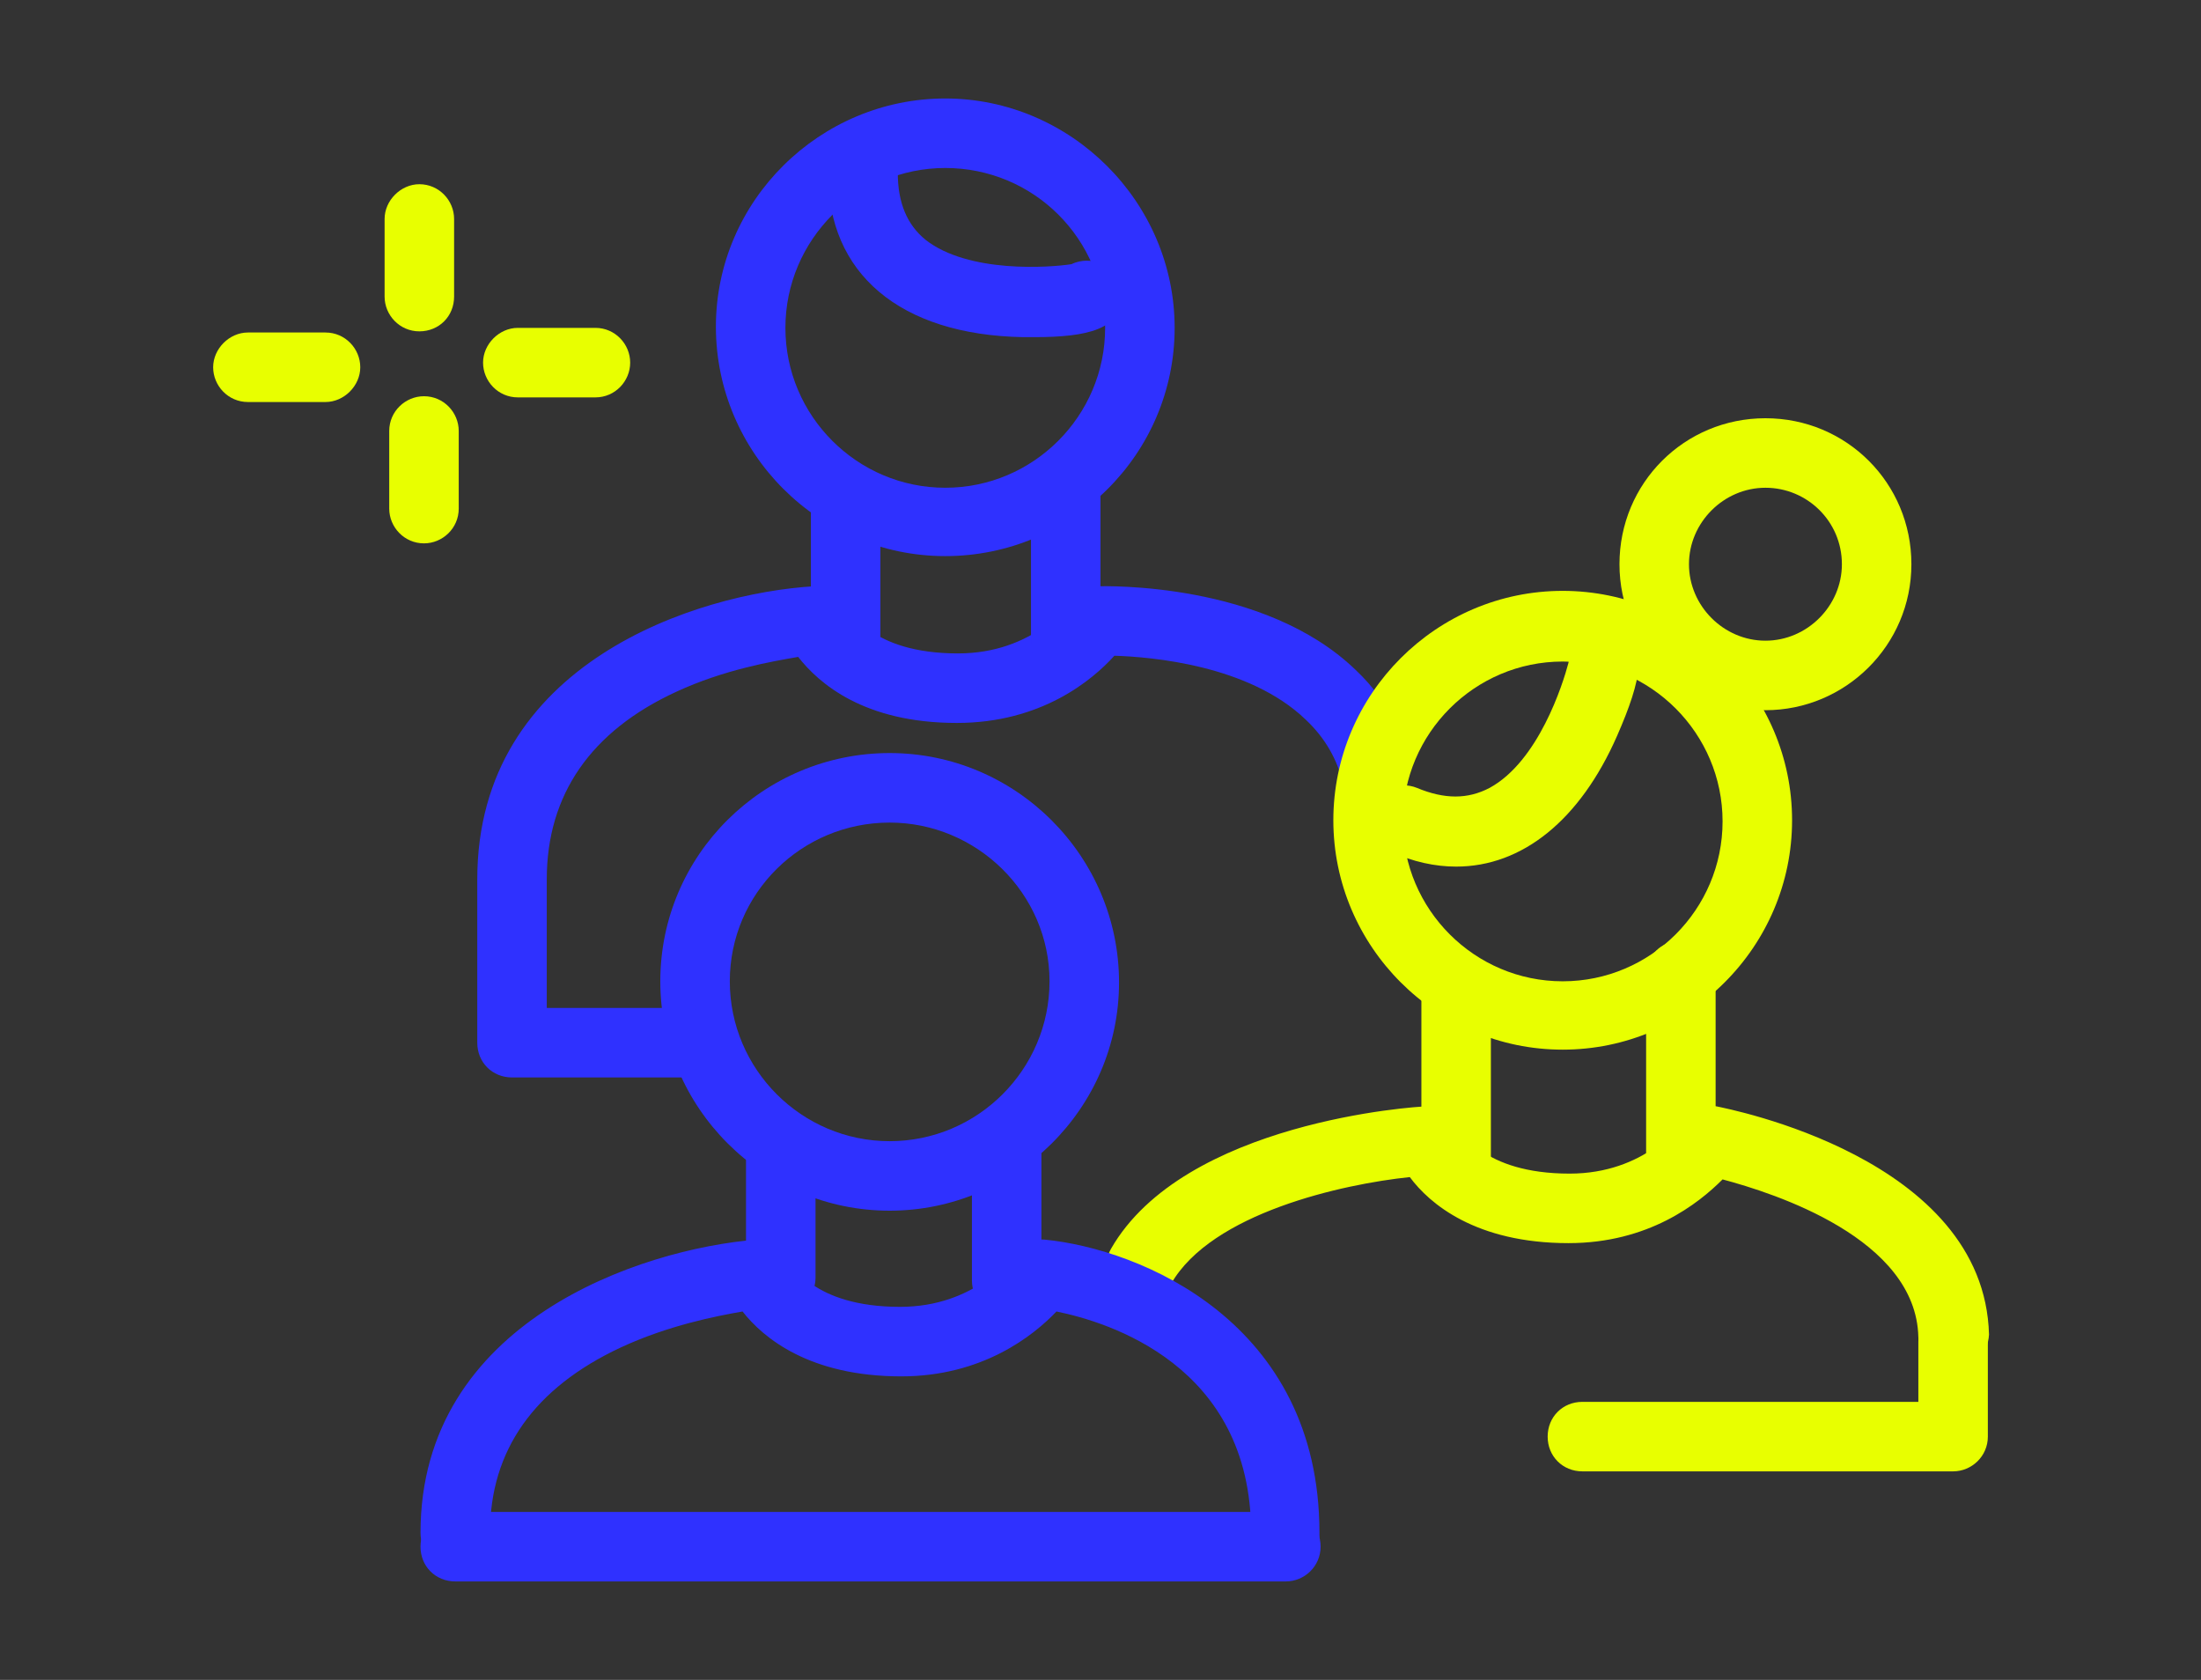 <?xml version="1.0" encoding="utf-8"?>
<!-- Generator: Adobe Illustrator 29.6.0, SVG Export Plug-In . SVG Version: 9.03 Build 0)  -->
<svg version="1.1" baseProfile="basic" id="Camada_1"
	 xmlns="http://www.w3.org/2000/svg" xmlns:xlink="http://www.w3.org/1999/xlink" x="0px" y="0px" viewBox="0 0 190 145"
	 xml:space="preserve">
<rect x="0" y="0" width="190" height="145" fill="#333333" stroke="none"/>
<style type="text/css">
	.st0{fill:#2F31FF;}
	.st1{fill:#E8FF00;}
	.st2{fill-rule:evenodd;clip-rule:evenodd;fill:#E8FF00;}
	.st3{fill:none;}
	.st4{fill:#001932;}
	.st5{fill-rule:evenodd;clip-rule:evenodd;fill:#2F31FF;}
</style>
<g>
	<g>
		<path class="st0" d="M67.4,113.3c-1.7,0-3-1.3-3-3V98.7c0-1.7,1.3-3,3-3s3,1.3,3,3v11.6C70.4,111.9,69,113.3,67.4,113.3z"/>
	</g>
	<g>
		<path class="st0" d="M86.9,113.5c-1.7,0-3-1.3-3-3V98.9c0-1.7,1.3-3,3-3s3,1.3,3,3v11.6C89.9,112.2,88.5,113.5,86.9,113.5z"/>
	</g>
	<g>
		<path class="st0" d="M111,136.5H39.3c-1.7,0-3-1.3-3-3s1.3-3,3-3H111c1.7,0,3,1.3,3,3S112.6,136.5,111,136.5z"/>
	</g>
	<g>
		<path class="st0" d="M76.8,104.5c-10.9,0-19.8-8.9-19.8-19.8S65.9,65,76.8,65s19.8,8.9,19.8,19.8S87.6,104.5,76.8,104.5z M76.8,71
			C69.2,71,63,77.1,63,84.7s6.2,13.8,13.8,13.8c7.6,0,13.8-6.2,13.8-13.8S84.3,71,76.8,71z"/>
	</g>
	<g>
		<path class="st0" d="M120.7,62.9c-0.9-1.9-2.1-3.6-3.7-5.1c-7.9-7.6-21.6-7.2-22.2-7.2c-0.9,0-1.8,0.5-2.4,1.3
			c-0.1,0.2-3.2,4.5-9.7,4.5c-7.6,0-9.3-3.8-9.4-3.9c-0.5-1.2-1.7-2-3-1.9c-10.1,0.6-29.1,6.6-29.1,25.3V90c0,1.7,1.3,3,3,3h15.1
			c1.7,0,3-1.3,3-3s-1.3-3-3-3H47.2V75.9c0-7.3,3.8-12.8,11.2-16.2c4.1-1.9,8.2-2.6,10.5-3c1.8,2.3,5.7,5.7,13.7,5.7
			c7.3,0,11.7-3.7,13.6-5.8c3.2,0.1,11.6,0.8,16.5,5.5c1.7,1.6,2.8,3.5,3.3,5.8L120.7,62.9z"/>
	</g>
	<g>
		<path class="st0" d="M73,59.4c-1.7,0-3-1.3-3-3v-13c0-1.7,1.3-3,3-3s3,1.3,3,3v13C76,58.1,74.6,59.4,73,59.4z"/>
	</g>
	<g>
		<path class="st0" d="M92,58.6c-1.7,0-3-1.3-3-3V42c0-1.7,1.3-3,3-3s3,1.3,3,3v13.6C95,57.2,93.7,58.6,92,58.6z"/>
	</g>
	<g>
		<path class="st0" d="M81.6,48c-10.9,0-19.8-8.9-19.8-19.8S70.8,8.5,81.6,8.5s19.8,8.9,19.8,19.8S92.5,48,81.6,48z M81.6,14.5
			c-7.6,0-13.8,6.2-13.8,13.8c0,7.6,6.2,13.8,13.8,13.8s13.8-6.2,13.8-13.8C95.4,20.6,89.2,14.5,81.6,14.5z"/>
	</g>
	<g>
		<path class="st0" d="M89.3,29.1c-0.3,0-0.7,0-1,0c-10.6-0.2-16.9-5.5-16.8-14.2c0-1.6,1.4-3,3-3c0,0,0,0,0,0c1.7,0,3,1.4,3,3
			c0,2.6,0.8,4.5,2.4,5.8c3.7,2.9,10.7,2.4,12.6,2.1c0.4-0.2,0.9-0.3,1.3-0.3c1.7,0,3.1,1.4,3,3.1C96.8,28.4,93.9,29.1,89.3,29.1z"
			/>
	</g>
	<g>
		<g>
			<path class="st1" d="M125.7,74.8c-1.8,0-3.7-0.4-5.7-1.3c-1.5-0.7-2.2-2.4-1.6-3.9c0.7-1.5,2.4-2.2,3.9-1.6c2.4,1,4.4,1,6.3,0
				c4.2-2.3,6.3-8.9,6.8-10.8c0-0.4,0.1-0.9,0.3-1.3c0.7-1.5,2.5-2.3,4-1.6c2.7,1.2,2,4.4-0.1,9.2C136.4,70.8,131.4,74.8,125.7,74.8
				z"/>
		</g>
		<g>
			<path class="st1" d="M152.4,61.3c-6.9,0-12.6-5.6-12.6-12.6s5.6-12.6,12.6-12.6S165,41.7,165,48.7S159.3,61.3,152.4,61.3z
				 M152.4,42.1c-3.6,0-6.6,3-6.6,6.6c0,3.6,3,6.6,6.6,6.6s6.6-3,6.6-6.6C159,45,156,42.1,152.4,42.1z"/>
		</g>
		<g>
			<path class="st1" d="M134.9,90.6c-10.9,0-19.8-8.9-19.8-19.8s8.9-19.8,19.8-19.8s19.8,8.9,19.8,19.8S145.8,90.6,134.9,90.6z
				 M134.9,57.1c-7.6,0-13.8,6.2-13.8,13.8c0,7.6,6.2,13.8,13.8,13.8c7.6,0,13.8-6.2,13.8-13.8C148.7,63.3,142.5,57.1,134.9,57.1z"
				/>
		</g>
		<g>
			<path class="st1" d="M168.6,118.3c-1.6,0-3-1.3-3-2.9c-0.2-8.5-12.4-12.4-16.9-13.6c-2.1,2.1-6.4,5.5-13.3,5.5
				c-8,0-12-3.4-13.7-5.7c-5.8,0.6-17.1,3.1-20.6,9.2c-0.8,1.4-2.7,1.9-4.1,1.1c-1.4-0.8-1.9-2.7-1.1-4.1
				c6.3-11,26.4-12.3,27.2-12.3c1.3-0.1,2.5,0.7,3,1.9c0,0.1,1.8,3.9,9.4,3.9c6.5,0,9.6-4.3,9.7-4.5c0.7-1,1.9-1.5,3-1.3
				c0.9,0.2,23.1,4.4,23.5,19.7C171.6,116.9,170.3,118.3,168.6,118.3C168.6,118.3,168.6,118.3,168.6,118.3z"/>
		</g>
		<g>
			<path class="st1" d="M125.7,104.1c-1.7,0-3-1.3-3-3v-16c0-1.7,1.3-3,3-3s3,1.3,3,3v16C128.7,102.8,127.4,104.1,125.7,104.1z"/>
		</g>
		<g>
			<path class="st1" d="M145.1,103.8c-1.7,0-3-1.3-3-3V84.2c0-1.7,1.3-3,3-3s3,1.3,3,3v16.5C148.1,102.4,146.8,103.8,145.1,103.8z"
				/>
		</g>
		<g>
			<path class="st1" d="M168.6,127h-32c-1.7,0-3-1.3-3-3s1.3-3,3-3h29v-5.2c0-1.7,1.3-3,3-3s3,1.3,3,3v8.2
				C171.6,125.7,170.2,127,168.6,127z"/>
		</g>
		<g>
			<path class="st1" d="M36.2,28.6C36.2,28.6,36.2,28.6,36.2,28.6c-1.7,0-3-1.4-3-3l0-6.7c0-1.6,1.4-3,3-3c0,0,0,0,0,0
				c1.7,0,3,1.4,3,3l0,6.7C39.2,27.3,37.9,28.6,36.2,28.6z"/>
		</g>
		<g>
			<path class="st1" d="M51.4,34.3C51.4,34.3,51.4,34.3,51.4,34.3l-6.7,0c-1.7,0-3-1.4-3-3c0-1.6,1.4-3,3-3c0,0,0,0,0,0l6.7,0
				c1.7,0,3,1.4,3,3C54.4,32.9,53.1,34.3,51.4,34.3z"/>
		</g>
		<g>
			<path class="st1" d="M36.6,46.9C36.6,46.9,36.5,46.9,36.6,46.9c-1.7,0-3-1.4-3-3l0-6.7c0-1.7,1.4-3,3-3c1.7,0,3,1.4,3,3l0,6.7
				C39.6,45.6,38.2,46.9,36.6,46.9z"/>
		</g>
		<g>
			<path class="st1" d="M28.1,34.7C28.1,34.7,28.1,34.7,28.1,34.7l-6.7,0c-1.7,0-3-1.4-3-3c0-1.6,1.4-3,3-3c0,0,0,0,0,0l6.7,0
				c1.7,0,3,1.4,3,3C31.1,33.3,29.7,34.7,28.1,34.7z"/>
		</g>
	</g>
	<g>
		<path class="st0" d="M111,135.3c-1.7,0-3-1.3-3-3c0-14.5-12.4-18.2-16.8-19.1c-2,2.1-6.4,5.6-13.4,5.6c-7.9,0-11.9-3.3-13.7-5.6
			c-2.3,0.4-6.4,1.2-10.5,3.1c-7.5,3.5-11.3,8.9-11.3,16c0,1.7-1.3,3-3,3s-3-1.3-3-3c0-18.2,19-24.5,29-25.3c1.3-0.1,2.6,0.7,3,1.9
			c0,0.1,1.8,3.9,9.4,3.9c6.5,0,9.6-4.3,9.7-4.5c0.6-0.9,1.7-1.4,2.8-1.3c8.2,0.8,23.7,7.1,23.7,25.3C114,134,112.6,135.3,111,135.3
			z"/>
	</g>
</g>
</svg>
